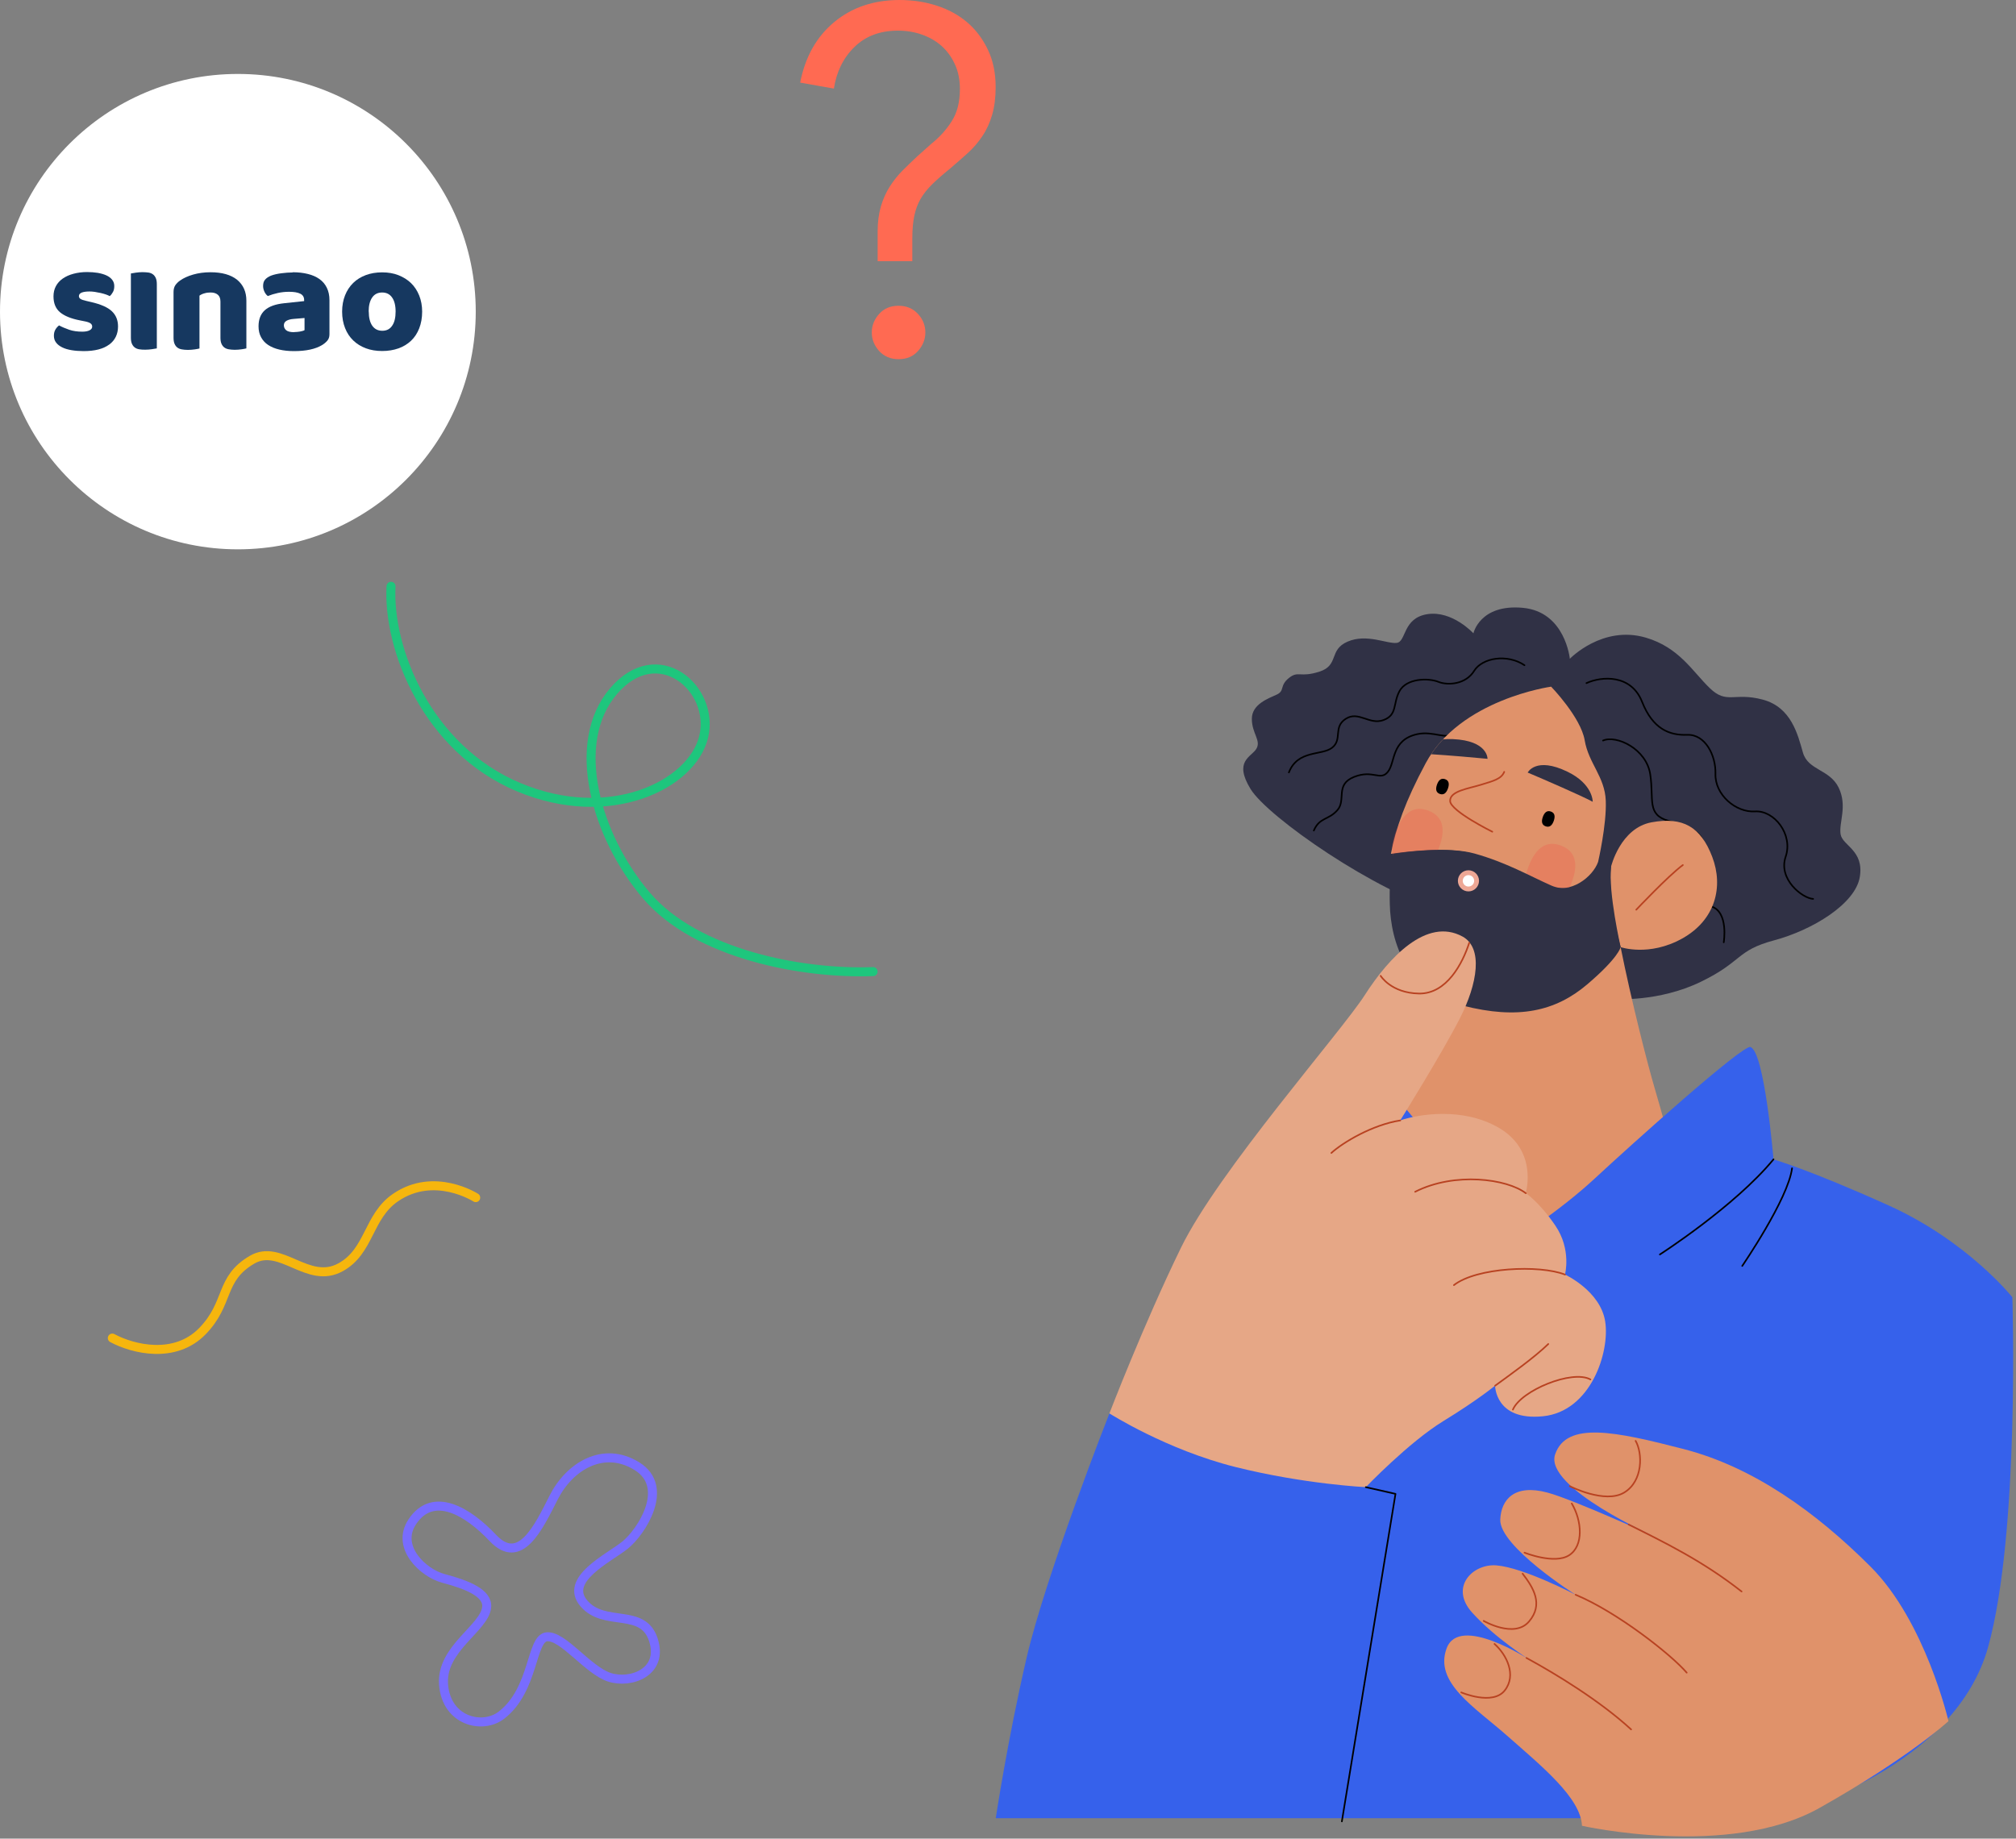 <svg width="672" height="613" viewBox="0 0 672 613" fill="none" xmlns="http://www.w3.org/2000/svg">
<rect x="0" y="0" width="672" height="613" fill="#808080" stroke="none"/>
<g clip-path="url(#clip0_894_127)">
<path d="M523.28 219.657C523.28 219.657 521.783 203.914 507.536 202.646C493.272 201.36 491.141 211.152 491.141 211.152C491.141 211.152 484.114 203.491 475.82 204.759C467.525 206.044 468.793 213.916 465.605 214.339C462.418 214.762 455.603 211.152 449.21 213.916C442.817 216.681 446.445 221.788 439.841 223.919C433.237 226.05 432.815 223.497 429.627 226.05C426.44 228.604 428.342 230.312 425.577 231.58C422.812 232.865 417.282 234.767 417.282 239.663C417.282 244.559 420.47 246.901 418.779 249.666C417.088 252.431 411.118 253.716 416.859 263.067C422.6 272.436 458.79 297.549 481.138 303.713C503.486 309.894 533.705 311.796 533.705 311.796L538.39 333.087C538.39 333.087 552.866 334.144 566.919 327.346C580.972 320.531 578.63 316.921 591.398 313.504C604.165 310.088 618.43 301.37 619.927 292.424C621.424 283.478 614.186 281.999 613.534 278.16C612.9 274.321 615.876 268.791 612.9 262.627C609.924 256.446 602.686 256.886 600.978 250.916C599.27 244.964 597.139 235.806 587.576 233.253C577.996 230.699 575.654 234.961 569.913 229.414C564.172 223.866 559.734 215.871 548.622 212.596C534.146 208.334 523.298 219.622 523.298 219.622L523.28 219.657Z" fill="#303145"/>
<path d="M508.17 221.789C502.429 217.95 494.117 219.236 491.352 223.709C488.587 228.182 482.617 228.604 479.43 227.319C476.242 226.033 468.793 226.033 466.451 230.506C464.267 234.68 465.817 238.378 461.132 240.086C456.448 241.795 452.838 236.899 448.576 239.664C444.314 242.429 447.519 246.479 444.103 249.244C440.704 252.009 432.603 249.878 429.627 257.538" stroke="black" stroke-width="0.54" stroke-linecap="round" stroke-linejoin="round"/>
<path d="M485.188 244.348C482.212 246.901 477.915 243.573 472.421 244.77C463.686 246.69 465.183 254.139 462.629 257.327C460.076 260.514 457.734 256.481 451.341 259.035C444.948 261.588 448.787 266.695 445.811 270.094C442.835 273.493 439.859 272.436 437.939 276.91" stroke="black" stroke-width="0.54" stroke-linecap="round" stroke-linejoin="round"/>
<path d="M528.81 227.758C533.917 225.416 543.708 224.782 547.336 233.94C550.946 243.097 556.493 245.228 562.446 244.999C568.398 244.788 571.991 251.85 571.815 257.978C571.603 265.005 578.63 270.957 585.005 270.535C591.398 270.112 597.773 278.195 595.219 285.644C592.666 293.094 600.749 299.486 604.377 299.698" stroke="black" stroke-width="0.54" stroke-linecap="round" stroke-linejoin="round"/>
<path d="M534.34 246.9C538.813 244.98 548.815 249.665 550.083 258.188C551.369 266.694 548.798 271.59 556.265 273.721C563.732 275.852 569.244 277.771 567.976 285.009C566.708 292.247 564.788 300.33 570.529 302.25C576.27 304.17 574.58 314.172 574.58 314.172" stroke="black" stroke-width="0.54" stroke-linecap="round" stroke-linejoin="round"/>
<path d="M463.651 284.675C468.74 283.9 482.283 282.192 490.771 284.587C501.425 287.581 509.086 292.036 516.306 295.241C523.544 298.429 530.993 292.247 532.702 287.352C532.702 287.352 535.59 274.901 535.255 266.923C534.938 258.946 529.514 254.473 528.229 246.812C526.943 239.152 517.046 228.938 517.046 228.938C517.046 228.938 486.72 233.094 475.221 254.473C468.511 266.959 465.183 276.38 463.633 284.693L463.651 284.675Z" fill="#E0926A"/>
<path d="M514.263 272.402C513.7 274.04 514.017 275.079 515.232 275.501C516.447 275.924 517.345 275.308 517.926 273.67C518.49 272.032 518.173 270.993 516.958 270.57C515.743 270.148 514.845 270.764 514.263 272.402Z" fill="black"/>
<path d="M478.99 261.605C478.426 263.243 478.743 264.282 479.958 264.705C481.173 265.127 482.071 264.511 482.653 262.873C483.216 261.235 482.899 260.196 481.684 259.774C480.469 259.351 479.571 259.967 478.99 261.605Z" fill="black"/>
<path d="M501.408 257.344C500.457 259.739 497.745 260.373 493.589 261.658C489.432 262.944 483.216 263.736 483.374 267.082C483.533 270.428 497.428 277.297 497.428 277.297" stroke="#B84221" stroke-width="0.54" stroke-linecap="round" stroke-linejoin="round"/>
<path d="M530.905 267.311C526.873 265.163 514.686 259.88 509.227 257.573C509.227 257.573 511.921 252.166 522.488 257.291C531.064 261.447 530.905 267.311 530.905 267.311Z" fill="#303145"/>
<path d="M480.997 246.513C482.001 246.407 483.093 246.372 484.308 246.425C496.036 246.935 495.843 252.993 495.843 252.993C491.458 252.571 482.987 251.831 477.052 251.461C478.25 249.683 479.571 248.045 480.979 246.53L480.997 246.513Z" fill="#303145"/>
<path d="M537.016 288.954C537.016 288.954 540.098 276.081 550.524 274.161C560.949 272.242 566.919 275.658 570.74 285.661C574.562 295.664 571.797 306.741 560.738 312.904C549.678 319.068 540.204 315.775 540.204 315.775C540.204 315.775 537.756 307.146 537.122 299.485C536.488 291.825 537.016 288.954 537.016 288.954Z" fill="#E0926A"/>
<path d="M560.949 288.408C556.053 292.018 545.416 303.307 545.416 303.307" stroke="#B84221" stroke-width="0.54" stroke-linecap="round" stroke-linejoin="round"/>
<g opacity="0.25">
<path d="M509.509 288.885C507.061 295.295 508.241 299.486 512.995 301.3C517.75 303.114 521.413 300.772 523.861 294.344C526.309 287.934 525.129 283.742 520.374 281.928C515.619 280.115 511.956 282.457 509.509 288.885Z" fill="#F44C44"/>
</g>
<g opacity="0.25">
<path d="M465.289 277.226C462.841 283.637 464.021 287.828 468.775 289.642C473.53 291.456 477.193 289.114 479.641 282.686C482.089 276.275 480.909 272.084 476.154 270.27C471.399 268.456 467.736 270.799 465.289 277.226Z" fill="#F44C44"/>
</g>
<path d="M540.204 315.758C543.708 333.316 549.15 354.712 551.703 363.324C554.257 371.953 555.859 378.328 555.859 378.328L511.164 418.234L460.076 386.306L473.16 316.709L540.204 315.758Z" fill="#E0926A"/>
<path d="M463.263 301.405C463.58 314.489 469.004 330.462 487.531 335.252C506.057 340.042 518.508 337.154 529.039 328.226C539.57 319.279 540.221 315.775 540.221 315.775C540.221 315.775 536.065 297.583 537.016 288.954L533.494 287.352C531.786 292.247 524.337 298.429 517.099 295.241C509.861 292.036 502.2 287.58 491.563 284.587C483.075 282.209 469.533 283.9 464.443 284.675C463.334 290.592 463.122 295.946 463.263 301.405Z" fill="#303145"/>
<path d="M486.773 293.675C486.773 295.172 487.988 296.387 489.485 296.387C490.982 296.387 492.197 295.172 492.197 293.675C492.197 292.178 490.982 290.963 489.485 290.963C487.988 290.963 486.773 292.178 486.773 293.675Z" fill="white" stroke="#EDA795" stroke-width="1.62" stroke-linecap="round" stroke-linejoin="round"/>
<path d="M583.508 349.077C580.972 348.161 543.497 381.85 531.575 392.927C519.652 403.987 504.754 413.355 504.754 413.355L460.058 359.291L369.804 471.241C369.804 471.241 348.513 525.306 342.138 552.972C335.745 580.638 331.924 606.191 331.924 606.191H579.687C600.978 606.191 652.048 587.453 662.703 549.15C673.34 510.83 670.786 432.516 670.786 432.516C670.786 432.516 655.888 413.778 629.489 401.873C603.091 389.951 591.169 386.552 591.169 386.552C591.169 386.552 588.193 350.785 583.508 349.095V349.077Z" fill="#3661EB"/>
<path d="M649.495 573.84C649.495 573.84 641.834 540.644 623.519 522.329C605.204 504.014 584.353 489.133 561.372 483.163C538.39 477.211 522.206 473.794 518.384 484.871C514.545 495.931 552.02 512.537 552.02 512.537C552.02 512.537 524.548 499.981 515.831 497.639C504.771 494.663 500.386 499.981 500.087 506.585C499.664 515.531 525.199 531.698 525.199 531.698C525.199 531.698 507.941 522.646 498.801 521.906C490.929 521.272 483.057 529.144 490.718 537.65C498.379 546.156 509.878 553.394 509.878 553.394C509.878 553.394 486.474 538.073 482.212 549.555C477.95 561.054 491.581 569.138 502.64 578.929C513.7 588.721 526.908 599.357 527.33 608.726C527.33 608.726 576.288 619.786 606.507 602.774C636.727 585.744 649.495 573.822 649.495 573.822V573.84Z" fill="#E0926A"/>
<path d="M542.863 508.275C554.785 514.228 567.553 520.409 580.532 530.623" stroke="#B84221" stroke-width="0.54" stroke-linecap="round" stroke-linejoin="round"/>
<path d="M525.2 531.697C539.041 537.438 557.127 551.703 562.234 557.673" stroke="#B84221" stroke-width="0.54" stroke-linecap="round" stroke-linejoin="round"/>
<path d="M508.804 552.76C518.595 558.078 533.283 567.024 543.708 576.604" stroke="#B84221" stroke-width="0.54" stroke-linecap="round" stroke-linejoin="round"/>
<path d="M545.205 480.398C547.547 484.449 547.759 493.8 541.366 497.639C534.973 501.478 523.28 495.508 523.28 495.508" stroke="#B84221" stroke-width="0.54" stroke-linecap="round" stroke-linejoin="round"/>
<path d="M523.914 501.268C527.313 507.009 527.964 515.321 523.069 518.508C518.173 521.696 508.17 517.663 508.17 517.663" stroke="#B84221" stroke-width="0.54" stroke-linecap="round" stroke-linejoin="round"/>
<path d="M507.536 524.672C511.146 529.356 514.563 534.886 509.667 540.627C504.771 546.368 494.557 540.416 494.557 540.416" stroke="#B84221" stroke-width="0.54" stroke-linecap="round" stroke-linejoin="round"/>
<path d="M498.167 548.094C502.218 551.704 505.617 558.519 501.566 563.626C497.516 568.733 487.09 564.26 487.09 564.26" stroke="#B84221" stroke-width="0.54" stroke-linecap="round" stroke-linejoin="round"/>
<path d="M487.513 312.252C475.538 305.701 462.929 319.279 454.951 331.729C446.974 344.18 406.099 390.478 393.649 416.013C381.198 441.549 369.804 471.24 369.804 471.24C369.804 471.24 388.859 483.374 411.841 489.115C434.822 494.856 455.268 495.824 455.268 495.824C455.268 495.824 469.638 480.82 481.12 473.793C492.603 466.767 498.361 461.977 498.361 461.977C498.361 461.977 498.361 473.794 514.316 472.191C530.271 470.588 536.664 450.794 535.062 440.58C533.459 430.366 521.66 424.942 521.66 424.942C521.66 424.942 523.896 416.647 518.472 408.652C513.048 400.675 508.575 397.804 508.575 397.804C508.575 397.804 512.872 383.61 499.471 375.932C487.495 369.064 472.967 371.459 466.75 373.537C466.75 373.537 480.486 351.506 486.544 339.689C492.603 327.872 494.399 316.003 487.495 312.234L487.513 312.252Z" fill="#E6A786"/>
<path d="M489.75 314.33C487.513 321.198 482.248 331.412 472.984 331.254C463.721 331.095 460.217 325.354 460.217 325.354" stroke="#B84221" stroke-width="0.54" stroke-linecap="round" stroke-linejoin="round"/>
<path d="M508.593 397.821C502.359 393.031 484.96 390.636 471.716 397.345" stroke="#B84221" stroke-width="0.54" stroke-linecap="round" stroke-linejoin="round"/>
<path d="M466.768 373.555C457.505 374.999 447.608 380.898 443.786 384.403" stroke="#B84221" stroke-width="0.54" stroke-linecap="round" stroke-linejoin="round"/>
<path d="M521.678 424.96C513.225 421.614 492.145 422.565 484.643 428.465" stroke="#B84221" stroke-width="0.54" stroke-linecap="round" stroke-linejoin="round"/>
<path d="M498.379 461.994C503.644 458.155 511.305 452.731 516.095 448.1" stroke="#B84221" stroke-width="0.54" stroke-linecap="round" stroke-linejoin="round"/>
<path d="M530.148 459.917C524.09 456.571 507.008 463.58 504.296 469.973" stroke="#B84221" stroke-width="0.54" stroke-linecap="round" stroke-linejoin="round"/>
<path d="M455.268 495.826L465.165 498.063L447.29 607.266" stroke="black" stroke-width="0.54" stroke-linecap="round" stroke-linejoin="round"/>
<path d="M591.169 386.533C578.19 402.277 553.289 418.25 553.289 418.25" stroke="black" stroke-width="0.54" stroke-linecap="round" stroke-linejoin="round"/>
<path d="M597.35 389.51C596.064 399.724 580.743 422.072 580.743 422.072" stroke="black" stroke-width="0.54" stroke-linecap="round" stroke-linejoin="round"/>
</g>
<g clip-path="url(#clip1_894_127)">
<path d="M304.146 87.081H292.549V77.185C292.549 74.124 292.908 71.342 293.625 68.838C294.343 66.374 295.339 64.148 296.614 62.161C297.889 60.174 299.324 58.385 300.918 56.796C302.512 55.206 304.146 53.616 305.78 52.106L310.403 47.972C313.153 45.786 315.464 43.243 317.258 40.381C319.091 37.519 319.968 33.942 319.968 29.65C319.968 26.589 319.41 23.807 318.294 21.423C317.178 18.998 315.704 16.971 313.831 15.302C311.957 13.633 309.766 12.4 307.295 11.526C304.824 10.652 302.154 10.214 299.284 10.214C293.346 10.214 288.524 12.043 284.818 15.659C281.112 19.276 278.84 23.887 277.963 29.53L266.725 27.543C268.399 18.958 272.185 12.242 278.083 7.353C283.981 2.464 291.234 0 299.842 0C304.266 0 308.411 0.636 312.316 1.908C316.222 3.18 319.609 5.048 322.479 7.512C325.348 9.976 327.62 13.036 329.333 16.653C331.047 20.27 331.884 24.403 331.884 29.014C331.884 32.551 331.485 35.611 330.728 38.235C329.971 40.858 328.895 43.243 327.5 45.309C326.105 47.416 324.511 49.284 322.638 50.993C320.765 52.702 318.772 54.411 316.7 56.2C314.388 58.068 312.436 59.776 310.842 61.327C309.247 62.877 307.932 64.506 306.936 66.175C305.94 67.885 305.222 69.792 304.784 71.859C304.346 73.966 304.106 76.469 304.106 79.45V87.042L304.146 87.081ZM308.45 110.849C308.45 113.154 307.614 115.221 305.98 117.049C304.346 118.877 302.194 119.752 299.523 119.752C296.853 119.752 294.741 118.838 293.067 117.049C291.433 115.221 290.596 113.194 290.596 110.849C290.596 108.504 291.433 106.477 293.067 104.649C294.701 102.82 296.853 101.946 299.523 101.946C302.194 101.946 304.306 102.86 305.98 104.649C307.653 106.477 308.45 108.544 308.45 110.849Z" fill="#FF6A52"/>
</g>
<path d="M37.441 446.125C44.36 449.843 58.295 453.24 67.463 443.83C76.63 434.419 73.08 426.375 84.036 419.988C93.639 414.401 102.644 428.497 113.52 422.518C123.254 417.174 122.628 405.569 131.846 399.272C144.79 390.417 158.568 399.294 158.568 399.294" stroke="#F6B60D" stroke-width="3" stroke-linecap="round" stroke-linejoin="round"/>
<path d="M137.376 507.447C144.389 496.794 156.106 504.087 164.258 512.733C173.322 522.343 179.392 509.487 184.583 499.225C189.774 488.979 201.084 481.85 212.328 488.849C223.573 495.848 213.744 510.824 208.342 515.164C202.939 519.504 187.773 526.617 194.656 534.611C201.523 542.622 214.249 535.884 217.78 546.684C221.311 557.5 210.262 561.546 203.102 559.197C195.942 556.848 187.675 545.232 182.289 545.721C176.902 546.211 178.22 563.292 167.155 571.841C160.792 576.752 148.815 573.799 147.855 561.71C146.895 549.62 161.541 542.899 162.224 535.835C162.68 531.12 155.731 528.346 147.79 526.242C141.118 524.48 131.827 515.866 137.392 507.431L137.376 507.447Z" stroke="#786CFF" stroke-width="3" stroke-linecap="round" stroke-linejoin="round"/>
<path d="M79.291 183.149C123.083 183.149 158.583 147.669 158.583 103.902C158.583 60.135 123.083 24.654 79.291 24.654C35.5 24.654 0 60.135 0 103.902C0 147.669 35.5 183.149 79.291 183.149Z" fill="white"/>
<path d="M36.404 114.867C34.479 116.318 31.608 117.061 27.86 117.061C26.442 117.061 25.125 116.96 23.875 116.757C22.659 116.554 21.612 116.251 20.734 115.812C19.856 115.373 19.181 114.867 18.708 114.226C18.202 113.584 17.965 112.808 17.965 111.931C17.965 111.121 18.134 110.446 18.472 109.872C18.809 109.298 19.215 108.859 19.688 108.488C20.667 109.028 21.815 109.501 23.064 109.939C24.348 110.378 25.8 110.581 27.455 110.581C28.501 110.581 29.312 110.412 29.886 110.108C30.46 109.804 30.73 109.399 30.73 108.893C30.73 108.421 30.528 108.049 30.122 107.779C29.717 107.509 29.042 107.273 28.096 107.104L26.576 106.8C23.639 106.227 21.444 105.315 19.991 104.1C18.539 102.852 17.83 101.097 17.83 98.802C17.83 97.553 18.1 96.405 18.641 95.393C19.181 94.38 19.958 93.536 20.937 92.861C21.916 92.186 23.098 91.646 24.483 91.275C25.867 90.904 27.387 90.701 29.042 90.701C30.291 90.701 31.473 90.802 32.587 90.971C33.702 91.174 34.648 91.444 35.458 91.815C36.269 92.186 36.91 92.659 37.383 93.266C37.856 93.874 38.092 94.549 38.092 95.359C38.092 96.169 37.957 96.81 37.653 97.35C37.349 97.924 37.011 98.363 36.572 98.734C36.302 98.565 35.897 98.396 35.357 98.194C34.816 98.025 34.209 97.823 33.567 97.688C32.925 97.553 32.284 97.418 31.608 97.317C30.933 97.215 30.359 97.181 29.819 97.181C28.704 97.181 27.826 97.316 27.218 97.553C26.61 97.823 26.306 98.194 26.306 98.734C26.306 99.105 26.475 99.409 26.813 99.645C27.151 99.882 27.792 100.118 28.738 100.32L30.325 100.692C33.567 101.434 35.897 102.447 37.282 103.763C38.666 105.079 39.342 106.767 39.342 108.826C39.342 111.391 38.362 113.416 36.437 114.867" fill="#163860"/>
<path d="M52.309 116.151C51.938 116.218 51.398 116.32 50.655 116.421C49.912 116.522 49.203 116.59 48.426 116.59C47.649 116.59 47.008 116.556 46.4 116.455C45.792 116.353 45.319 116.151 44.914 115.847C44.508 115.543 44.205 115.138 43.968 114.598C43.732 114.058 43.63 113.383 43.63 112.539V91.175C44.002 91.108 44.542 91.006 45.285 90.905C46.028 90.804 46.737 90.736 47.514 90.736C48.291 90.736 48.932 90.804 49.506 90.871C50.114 90.973 50.587 91.175 50.992 91.479C51.398 91.783 51.702 92.188 51.938 92.728C52.174 93.268 52.276 93.943 52.276 94.787V116.151H52.309Z" fill="#163860"/>
<path d="M72.604 98.262C71.996 97.756 71.22 97.52 70.173 97.52C69.498 97.52 68.822 97.587 68.181 97.79C67.505 97.959 66.965 98.228 66.492 98.566V116.184C66.154 116.285 65.614 116.387 64.905 116.488C64.162 116.589 63.419 116.657 62.642 116.657C61.866 116.657 61.224 116.589 60.616 116.488C60.008 116.387 59.535 116.184 59.13 115.88C58.725 115.577 58.421 115.172 58.185 114.632C57.948 114.092 57.847 113.416 57.847 112.573V97.351C57.847 96.44 58.05 95.697 58.421 95.123C58.826 94.55 59.333 94.01 60.008 93.537C61.157 92.727 62.609 92.052 64.365 91.546C66.121 91.04 68.046 90.769 70.173 90.769C73.989 90.769 76.961 91.613 79.021 93.267C81.081 94.955 82.127 97.284 82.127 100.254V116.15C81.79 116.252 81.249 116.353 80.54 116.454C79.797 116.555 79.054 116.623 78.278 116.623C77.501 116.623 76.859 116.555 76.251 116.454C75.644 116.353 75.171 116.15 74.766 115.847C74.36 115.543 74.056 115.138 73.82 114.598C73.584 114.058 73.482 113.383 73.482 112.539V100.557C73.482 99.511 73.178 98.735 72.604 98.262Z" fill="#163860"/>
<path d="M98.067 110.716C98.641 110.716 99.283 110.649 99.958 110.548C100.668 110.413 101.174 110.278 101.512 110.075V106.025L97.865 106.329C96.919 106.396 96.142 106.599 95.534 106.936C94.927 107.274 94.623 107.78 94.623 108.455C94.623 109.13 94.893 109.67 95.399 110.109C95.94 110.548 96.818 110.75 98.067 110.75M97.628 90.769C99.452 90.769 101.14 90.972 102.626 91.343C104.146 91.715 105.429 92.288 106.476 93.031C107.557 93.807 108.367 94.752 108.941 95.933C109.515 97.115 109.819 98.465 109.819 100.085V111.459C109.819 112.336 109.583 113.045 109.076 113.619C108.57 114.193 107.996 114.665 107.32 115.07C105.125 116.387 102.018 117.062 98 117.062C96.21 117.062 94.589 116.893 93.137 116.555C91.685 116.218 90.469 115.712 89.422 115.037C88.375 114.362 87.599 113.484 87.025 112.438C86.451 111.391 86.18 110.176 86.18 108.793C86.18 106.464 86.889 104.675 88.274 103.426C89.659 102.177 91.82 101.401 94.724 101.097L101.377 100.389V100.017C101.377 99.038 100.938 98.33 100.093 97.925C99.215 97.486 97.966 97.284 96.345 97.284C95.062 97.284 93.812 97.418 92.597 97.689C91.381 97.959 90.266 98.296 89.287 98.701C88.848 98.397 88.477 97.925 88.173 97.317C87.869 96.676 87.7 96.035 87.7 95.36C87.7 94.482 87.903 93.773 88.342 93.267C88.781 92.727 89.422 92.288 90.3 91.917C91.279 91.546 92.462 91.276 93.778 91.107C95.129 90.938 96.379 90.837 97.561 90.837" fill="#163860"/>
<path d="M122.921 103.866C122.921 105.925 123.327 107.512 124.103 108.625C124.914 109.739 125.994 110.279 127.446 110.279C128.899 110.279 129.979 109.705 130.722 108.592C131.499 107.478 131.87 105.891 131.87 103.866C131.87 101.841 131.465 100.255 130.688 99.175C129.912 98.061 128.797 97.521 127.379 97.521C125.961 97.521 124.846 98.061 124.07 99.175C123.293 100.289 122.888 101.841 122.888 103.866M140.718 103.866C140.718 105.959 140.38 107.849 139.739 109.469C139.097 111.123 138.185 112.507 137.003 113.62C135.821 114.734 134.437 115.578 132.816 116.152C131.195 116.726 129.371 117.029 127.379 117.029C125.387 117.029 123.563 116.726 121.942 116.118C120.321 115.51 118.903 114.633 117.755 113.519C116.573 112.372 115.661 111.022 115.019 109.368C114.378 107.748 114.04 105.925 114.04 103.9C114.04 101.875 114.378 100.086 115.019 98.466C115.661 96.846 116.573 95.462 117.755 94.315C118.936 93.167 120.321 92.324 121.942 91.716C123.563 91.109 125.387 90.805 127.379 90.805C129.371 90.805 131.195 91.109 132.816 91.75C134.437 92.391 135.855 93.269 137.003 94.382C138.185 95.53 139.063 96.88 139.739 98.534C140.38 100.154 140.718 101.943 140.718 103.9" fill="#163860"/>
<path d="M291.033 323.934C267.391 324.829 232.135 318.127 215.45 298.56C198.766 278.958 189.689 247.795 204.501 230.44C219.312 213.085 238.411 229.59 234.563 245.639C230.714 261.689 203.227 275.238 172.799 262.412C142.371 249.585 129.202 216.34 130.349 195.474" stroke="#1EC67D" stroke-width="3" stroke-linecap="round" stroke-linejoin="round"/>
<defs>
<clipPath id="clip0_894_127">
<rect width="339.126" height="409.762" fill="white" transform="matrix(-1 0 0 1 671.05 202.521)"/>
</clipPath>
<clipPath id="clip1_894_127">
<rect width="65.159" height="119.752" fill="white" transform="translate(266.765)"/>
</clipPath>
</defs>
</svg>
